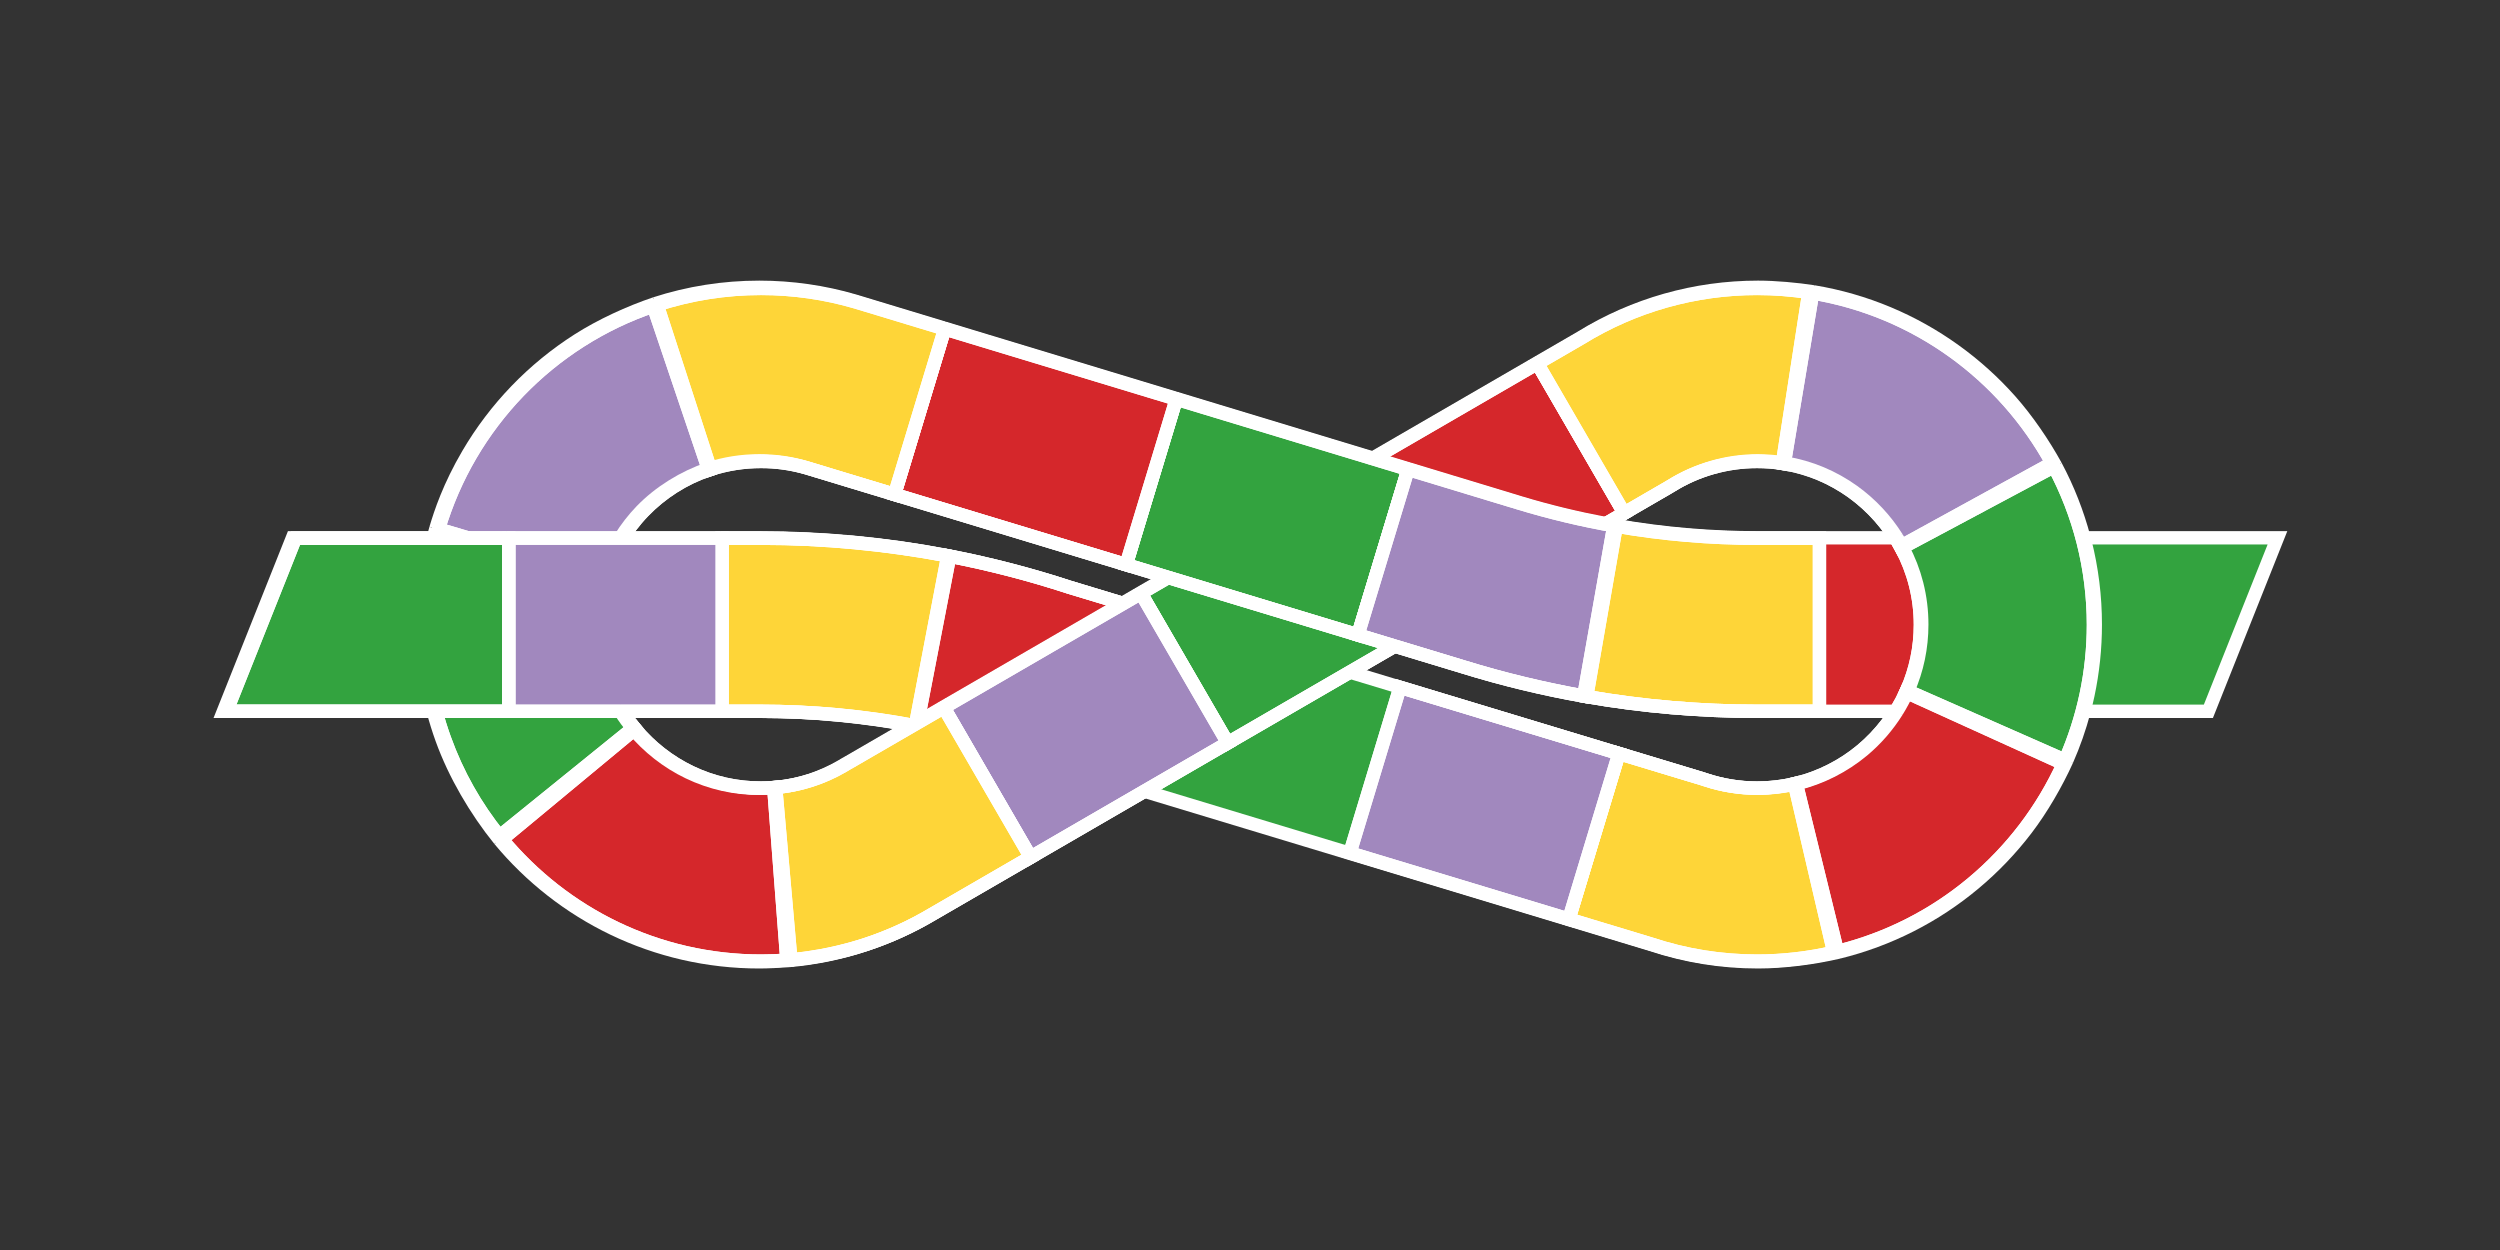 <?xml version="1.0" encoding="UTF-8" standalone="no"?>
<svg xmlns:inkscape="http://www.inkscape.org/namespaces/inkscape" xmlns:sodipodi="http://sodipodi.sourceforge.net/DTD/sodipodi-0.dtd" xmlns="http://www.w3.org/2000/svg" xmlns:svg="http://www.w3.org/2000/svg" width="280mm" height="140mm" viewBox="0 0 280 140" version="1.1" id="svg1">
  <rect x="0" y="0" width="280" height="140" fill="#333333" stroke="none"/>
  <defs id="defs1">
    <clipPath id="clipPath4564-0-8-4">
      <path id="path4566-9-3-5" d="M 0,477.514 H 898.548 V 0 H 0 Z"></path>
    </clipPath>
    <clipPath id="clipPath4564-0-8-4-5">
      <path id="path4566-9-3-5-6" d="M 0,477.514 H 898.548 V 0 H 0 Z"></path>
    </clipPath>
  </defs>
  <g id="layer1">
    <g id="g2" style="stroke:#ffffff" transform="matrix(0.496,0,0,-0.496,-7.356,224.825)">
      <g style="stroke:#ffffff" id="g4546-2-9-24" transform="translate(319.661,301.504)">
        <path d="M 0,0 11.303,-3.422 -0.014,-40.819 -50.058,-25.677" style="fill:#33a33f;fill-opacity:1;fill-rule:nonzero;stroke:#ffffff;stroke-width:0.86;stroke-linecap:butt;stroke-linejoin:miter;stroke-miterlimit:10;stroke-dasharray:none;stroke-opacity:1" id="path4548-6-5-1"></path>
      </g>
      <g style="stroke:#ffffff" id="g4550-0-8-65" transform="translate(513.014,292.663)">
        <path d="M 0,0 H -37.913 V 39.074 H 15.556 Z" style="fill:#33a33f;fill-opacity:1;fill-rule:nonzero;stroke:#ffffff" id="path4552-7-7-7"></path>
      </g>
      <g style="stroke:#ffffff" id="g4554-2-7-8" transform="translate(513.014,292.663)">
        <path d="M 0,0 H -37.913 V 39.074 H 15.556 Z" style="fill:none;stroke:#ffffff;stroke-width:0.86;stroke-linecap:butt;stroke-linejoin:miter;stroke-miterlimit:10;stroke-dasharray:none;stroke-opacity:1" id="path4556-1-1-59"></path>
      </g>
      <path d="m 475.101,292.663 h -49.427 v 39.074 h 49.427 z" style="fill:#d5272b;fill-opacity:1;fill-rule:nonzero;stroke:#ffffff;stroke-width:0.86;stroke-linecap:butt;stroke-linejoin:miter;stroke-miterlimit:10;stroke-dasharray:none;stroke-opacity:1" id="path4558-9-3-2"></path>
      <g style="stroke:#ffffff;stroke-width:3.017;stroke-dasharray:none" id="g4562-1-7-36-9" clip-path="url(#clipPath4564-0-8-4-5)">
        <g style="stroke:#ffffff;stroke-width:3.017;stroke-dasharray:none" id="g4568-6-0-4-1" transform="translate(221.513,289.385)">
          <path d="m 0,0 c -11.401,2.175 -23.121,3.278 -34.841,3.278 h -8.8 v 39.074 h 8.8 c 14.174,0 28.36,-1.337 42.168,-3.972 z" style="fill:#fed538;fill-opacity:1;fill-rule:nonzero;stroke:#ffffff;stroke-width:3.017;stroke-dasharray:none" id="path4570-7-5-7-2"></path>
        </g>
        <g style="stroke:#ffffff;stroke-width:3.017;stroke-dasharray:none" id="g4572-83-0-9-7" transform="translate(221.513,289.385)">
          <path d="m 0,0 c -11.401,2.175 -23.121,3.278 -34.841,3.278 h -8.8 v 39.074 h 8.8 c 14.174,0 28.36,-1.337 42.168,-3.972 z" style="fill:none;stroke:#ffffff;stroke-width:3.017;stroke-linecap:butt;stroke-linejoin:miter;stroke-miterlimit:10;stroke-dasharray:none;stroke-opacity:1" id="path4574-28-3-7-0"></path>
        </g>
        <g style="stroke:#ffffff;stroke-width:3.017;stroke-dasharray:none" id="g4576-3-9-2-9" transform="translate(269.603,275.827)">
          <path d="m 0,0 -24.415,7.39 c -0.227,0.066 -0.453,0.132 -0.68,0.21 l -0.08,0.023 c -0.03,0.013 -0.061,0.02 -0.061,0.02 -7.355,2.418 -14.911,4.382 -22.487,5.842 l 7.403,38.367 c 9.147,-1.769 18.265,-4.132 27.109,-7.03 l 24.528,-7.423 z" style="fill:#d5272b;fill-opacity:1;fill-rule:nonzero;stroke:#ffffff;stroke-width:3.017;stroke-dasharray:none" id="path4578-3-3-2-3"></path>
        </g>
        <g style="stroke:#ffffff;stroke-width:3.017;stroke-dasharray:none" id="g4580-1-7-1-6" transform="translate(269.603,275.827)">
          <path d="m 0,0 -24.415,7.39 c -0.227,0.066 -0.453,0.132 -0.68,0.21 l -0.08,0.023 c -0.03,0.013 -0.061,0.02 -0.061,0.02 -7.355,2.418 -14.911,4.382 -22.487,5.842 l 7.403,38.367 c 9.147,-1.769 18.265,-4.132 27.109,-7.03 l 24.528,-7.423 z" style="fill:none;stroke:#ffffff;stroke-width:3.017;stroke-linecap:butt;stroke-linejoin:miter;stroke-miterlimit:10;stroke-dasharray:none;stroke-opacity:1" id="path4582-6-2-63-0"></path>
        </g>
        <g style="stroke:#ffffff;stroke-width:3.017;stroke-dasharray:none" id="g4584-3-3-0-6" transform="translate(411.593,236.251)">
          <path d="m 0,0 c -8.168,0 -16.22,1.297 -23.917,3.848 l -18.597,5.629 11.316,37.396 18.88,-5.71 c 0.225,-0.074 0.454,-0.143 0.674,-0.22 3.735,-1.239 7.651,-1.87 11.644,-1.87 2.855,0 5.687,0.324 8.43,0.964 L 17.306,1.983 C 11.663,0.667 5.838,0 0,0" style="fill:#fed538;fill-opacity:1;fill-rule:nonzero;stroke:#ffffff;stroke-width:3.017;stroke-dasharray:none" id="path4586-3-9-2-2"></path>
        </g>
        <g style="stroke:#ffffff;stroke-width:3.017;stroke-dasharray:none" id="g4588-3-8-1-6" transform="translate(411.593,236.251)">
          <path d="m 0,0 c -8.168,0 -16.22,1.297 -23.917,3.848 l -18.597,5.629 11.316,37.396 18.88,-5.71 c 0.225,-0.074 0.454,-0.143 0.674,-0.22 3.735,-1.239 7.651,-1.87 11.644,-1.87 2.855,0 5.687,0.324 8.43,0.964 L 17.306,1.983 C 11.663,0.667 5.838,0 0,0 Z" style="fill:none;stroke:#ffffff;stroke-width:3.017;stroke-linecap:butt;stroke-linejoin:miter;stroke-miterlimit:10;stroke-dasharray:none;stroke-opacity:1" id="path4590-7-0-5-1"></path>
        </g>
        <g style="stroke:#ffffff;stroke-width:3.017;stroke-dasharray:none" id="g4592-4-8-6-8" transform="translate(429.738,238.438)">
          <path d="m 0,0 -9.31,37.947 c 5.382,1.32 10.492,3.912 14.78,7.489 4.255,3.554 7.711,8.087 9.99,13.108 L 51.035,42.388 C 48.678,37.197 45.723,32.255 42.256,27.715 38.814,23.205 34.866,19.08 30.514,15.448 26.136,11.787 21.348,8.626 16.273,6.046 11.104,3.415 5.628,1.38 0,0" style="fill:#d5272b;fill-opacity:1;fill-rule:nonzero;stroke:#ffffff;stroke-width:3.017;stroke-dasharray:none" id="path4594-8-8-50-7"></path>
        </g>
        <g style="stroke:#ffffff;stroke-width:3.017;stroke-dasharray:none" id="g4596-2-5-0-9" transform="translate(429.738,238.438)">
          <path d="m 0,0 -9.31,37.947 c 5.382,1.32 10.492,3.912 14.78,7.489 4.255,3.554 7.711,8.087 9.99,13.108 L 51.035,42.388 C 48.678,37.197 45.723,32.255 42.256,27.715 38.814,23.205 34.866,19.08 30.514,15.448 26.136,11.787 21.348,8.626 16.273,6.046 11.104,3.415 5.628,1.38 0,0 Z" style="fill:none;stroke:#ffffff;stroke-width:3.017;stroke-linecap:butt;stroke-linejoin:miter;stroke-miterlimit:10;stroke-dasharray:none;stroke-opacity:1" id="path4598-01-3-3-2"></path>
        </g>
        <g style="stroke:#ffffff;stroke-width:3.017;stroke-dasharray:none" id="g4600-8-3-4-0" transform="translate(369.079,245.727)">
          <path d="M 0,0 -49.432,14.958 -38.115,52.355 11.316,37.396 Z" style="fill:#a188be;fill-opacity:1;fill-rule:nonzero;stroke:#ffffff;stroke-width:3.017;stroke-dasharray:none" id="path4602-9-1-6-2"></path>
        </g>
        <g style="stroke:#ffffff;stroke-width:3.017;stroke-dasharray:none" id="g4604-2-7-6-3" transform="translate(369.079,245.727)">
          <path d="M 0,0 -49.432,14.958 -38.115,52.355 11.316,37.396 Z" style="fill:none;stroke:#ffffff;stroke-width:3.017;stroke-linecap:butt;stroke-linejoin:miter;stroke-miterlimit:10;stroke-dasharray:none;stroke-opacity:1" id="path4606-9-9-0-7"></path>
        </g>
        <g style="stroke:#ffffff;stroke-width:3.017;stroke-dasharray:none" id="g4608-7-0-2-5" transform="translate(272.461,319.307)">
          <path d="M 0,0 44.749,25.945 64.344,-7.859 19.596,-33.802 Z" style="fill:#33a33f;fill-opacity:1;fill-rule:nonzero;stroke:#ffffff;stroke-width:3.017;stroke-dasharray:none" id="path4610-6-0-5-9"></path>
        </g>
        <g style="stroke:#ffffff;stroke-width:3.017;stroke-dasharray:none" id="g4612-7-3-8-2" transform="translate(272.461,319.307)">
          <path d="M 0,0 44.749,25.945 64.344,-7.859 19.596,-33.802 Z" style="fill:none;stroke:#ffffff;stroke-width:3.017;stroke-linecap:butt;stroke-linejoin:miter;stroke-miterlimit:10;stroke-dasharray:none;stroke-opacity:1" id="path4614-6-7-9-2"></path>
        </g>
        <g style="stroke:#ffffff;stroke-width:3.017;stroke-dasharray:none" id="g4616-8-6-5-8" transform="translate(292.058,285.505)">
          <path d="m 0,0 -18.664,-10.824 -25.845,-14.985 -19.599,33.805 44.512,25.806 7.205,-12.428 z" style="fill:#a188be;fill-opacity:1;fill-rule:nonzero;stroke:#ffffff;stroke-width:3.017;stroke-dasharray:none" id="path4618-7-4-0-9"></path>
        </g>
        <g style="stroke:#ffffff;stroke-width:3.017;stroke-dasharray:none" id="g4620-2-9-6-7" transform="translate(292.058,285.505)">
          <path d="m 0,0 -18.664,-10.824 -25.845,-14.985 -19.599,33.805 44.512,25.806 7.205,-12.428 z" style="fill:none;stroke:#ffffff;stroke-width:3.017;stroke-linecap:butt;stroke-linejoin:miter;stroke-miterlimit:10;stroke-dasharray:none;stroke-opacity:1" id="path4622-6-9-08-3"></path>
        </g>
        <g style="stroke:#ffffff;stroke-width:3.017;stroke-dasharray:none" id="g4624-3-6-3-6" transform="translate(481.123,281.61)">
          <path d="m 0,0 -35.754,15.752 c 2.056,4.675 3.101,9.667 3.101,14.839 0,3.087 -0.377,6.149 -1.126,9.096 -0.723,2.855 -1.795,5.622 -3.185,8.23 l 34.47,18.4 C 0.384,60.928 2.602,55.191 4.1,49.277 5.64,43.199 6.42,36.909 6.42,30.591 6.42,25.259 5.864,19.929 4.762,14.748 3.685,9.693 2.087,4.73 0,0" style="fill:#33a33f;fill-opacity:1;fill-rule:nonzero;stroke:#ffffff;stroke-width:3.017;stroke-dasharray:none" id="path4626-7-0-7-1"></path>
        </g>
        <g style="stroke:#ffffff;stroke-width:3.017;stroke-dasharray:none" id="g4628-2-4-8-2" transform="translate(481.123,281.61)">
          <path d="m 0,0 -35.754,15.752 c 2.056,4.675 3.101,9.667 3.101,14.839 0,3.087 -0.377,6.149 -1.126,9.096 -0.723,2.855 -1.795,5.622 -3.185,8.23 l 34.47,18.4 C 0.384,60.928 2.602,55.191 4.1,49.277 5.64,43.199 6.42,36.909 6.42,30.591 6.42,25.259 5.864,19.929 4.762,14.748 3.685,9.693 2.087,4.73 0,0 Z" style="fill:none;stroke:#ffffff;stroke-width:3.017;stroke-linecap:butt;stroke-linejoin:miter;stroke-miterlimit:10;stroke-dasharray:none;stroke-opacity:1" id="path4630-2-8-2-9"></path>
        </g>
        <g style="stroke:#ffffff;stroke-width:3.017;stroke-dasharray:none" id="g4632-3-1-10-3" transform="translate(381.582,337.403)">
          <path d="M 0,0 -44.776,-25.955 -64.372,7.849 -19.599,33.805 Z" style="fill:#d5272b;fill-opacity:1;fill-rule:nonzero;stroke:#ffffff;stroke-width:3.017;stroke-dasharray:none" id="path4634-5-8-5-1"></path>
        </g>
        <g style="stroke:#ffffff;stroke-width:3.017;stroke-dasharray:none" id="g4636-9-6-85-9" transform="translate(381.582,337.403)">
          <path d="M 0,0 -44.776,-25.955 -64.372,7.849 -19.599,33.805 Z" style="fill:none;stroke:#ffffff;stroke-width:3.017;stroke-linecap:butt;stroke-linejoin:miter;stroke-miterlimit:10;stroke-dasharray:none;stroke-opacity:1" id="path4638-4-2-5-4"></path>
        </g>
        <g style="stroke:#ffffff;stroke-width:3.017;stroke-dasharray:none" id="g4640-7-9-0-7" transform="translate(361.983,371.207)">
          <path d="m 0,0 c 5.054,2.931 8.89,5.156 9.776,5.67 11.958,7.375 25.722,11.273 39.834,11.273 3.913,0 7.849,-0.303 11.689,-0.897 l -5.976,-38.614 c -1.872,0.291 -3.794,0.436 -5.713,0.436 -6.909,0 -13.638,-1.916 -19.457,-5.541 -0.169,-0.102 -0.343,-0.21 -0.517,-0.309 l -0.01,-0.008 -2.498,-1.447 -7.529,-4.368 z" style="fill:#fed538;fill-opacity:1;fill-rule:nonzero;stroke:#ffffff;stroke-width:3.017;stroke-dasharray:none" id="path4642-3-1-7-8"></path>
        </g>
        <g style="stroke:#ffffff;stroke-width:3.017;stroke-dasharray:none" id="g4644-3-4-3-4" transform="translate(361.983,371.207)">
          <path d="m 0,0 c 5.054,2.931 8.89,5.156 9.776,5.67 11.958,7.375 25.722,11.273 39.834,11.273 3.913,0 7.849,-0.303 11.689,-0.897 l -5.976,-38.614 c -1.872,0.291 -3.794,0.436 -5.713,0.436 -6.909,0 -13.638,-1.916 -19.457,-5.541 -0.169,-0.102 -0.343,-0.21 -0.517,-0.309 l -0.01,-0.008 -2.498,-1.447 -7.529,-4.368 z" style="fill:none;stroke:#ffffff;stroke-width:3.017;stroke-linecap:butt;stroke-linejoin:miter;stroke-miterlimit:10;stroke-dasharray:none;stroke-opacity:1" id="path4646-2-0-8-5"></path>
        </g>
        <g style="stroke:#ffffff;stroke-width:3.017;stroke-dasharray:none" id="g4648-7-3-2-0" transform="translate(443.959,329.894)">
          <path d="m 0,0 c -2.648,4.828 -6.417,9.076 -10.899,12.296 -2.253,1.618 -4.689,2.982 -7.235,4.05 -2.598,1.086 -5.325,1.874 -8.107,2.333 l 6.419,38.543 c 5.754,-0.956 11.403,-2.583 16.78,-4.838 5.261,-2.204 10.283,-5.012 14.925,-8.347 4.593,-3.297 8.829,-7.111 12.584,-11.346 3.771,-4.253 7.064,-8.93 9.789,-13.899 z" style="fill:#a188be;fill-opacity:1;fill-rule:nonzero;stroke:#ffffff;stroke-width:3.017;stroke-dasharray:none" id="path4650-3-5-3-3"></path>
        </g>
        <g style="stroke:#ffffff;stroke-width:3.017;stroke-dasharray:none" id="g4652-8-9-0-6" transform="translate(443.959,329.894)">
          <path d="m 0,0 c -2.648,4.828 -6.417,9.076 -10.899,12.296 -2.253,1.618 -4.689,2.982 -7.235,4.05 -2.598,1.086 -5.325,1.874 -8.107,2.333 l 6.419,38.543 c 5.754,-0.956 11.403,-2.583 16.78,-4.838 5.261,-2.204 10.283,-5.012 14.925,-8.347 4.593,-3.297 8.829,-7.111 12.584,-11.346 3.771,-4.253 7.064,-8.93 9.789,-13.899 z" style="fill:none;stroke:#ffffff;stroke-width:3.017;stroke-linecap:butt;stroke-linejoin:miter;stroke-miterlimit:10;stroke-dasharray:none;stroke-opacity:1" id="path4654-5-3-77-1"></path>
        </g>
        <g style="stroke:#ffffff;stroke-width:3.017;stroke-dasharray:none" id="g4656-0-0-7-0" transform="translate(193.417,236.548)">
          <path d="m 0,0 -3.436,38.919 c 5.443,0.481 10.578,2.121 15.272,4.868 0.028,0.022 0.054,0.034 0.084,0.051 l 0.664,0.401 c 0.273,0.163 0.547,0.316 0.823,0.462 L 34.532,56.952 54.131,23.148 31.958,10.296 C 27.308,7.536 22.36,5.278 17.243,3.574 11.671,1.721 5.868,0.517 0,0" style="fill:#fed538;fill-opacity:1;fill-rule:nonzero;stroke:#ffffff;stroke-width:3.017;stroke-dasharray:none" id="path4658-2-0-6-6"></path>
        </g>
        <g style="stroke:#ffffff;stroke-width:3.017;stroke-dasharray:none" id="g4660-0-3-9-3" transform="translate(193.417,236.548)">
          <path d="m 0,0 -3.436,38.919 c 5.443,0.481 10.578,2.121 15.272,4.868 0.028,0.022 0.054,0.034 0.084,0.051 l 0.664,0.401 c 0.273,0.163 0.547,0.316 0.823,0.462 L 34.532,56.952 54.131,23.148 31.958,10.296 C 27.308,7.536 22.36,5.278 17.243,3.574 11.671,1.721 5.868,0.517 0,0 Z" style="fill:none;stroke:#ffffff;stroke-width:3.017;stroke-linecap:butt;stroke-linejoin:miter;stroke-miterlimit:10;stroke-dasharray:none;stroke-opacity:1" id="path4662-4-0-1-2"></path>
        </g>
        <g style="stroke:#ffffff;stroke-width:3.017;stroke-dasharray:none" id="g4664-4-3-1-0" transform="translate(186.671,236.251)">
          <path d="m 0,0 c -5.758,0 -11.511,0.649 -17.089,1.934 -5.432,1.25 -10.74,3.11 -15.768,5.524 -4.933,2.372 -9.621,5.286 -13.939,8.667 -4.281,3.356 -8.216,7.179 -11.69,11.367 l 30.077,24.944 c 3.396,-4.093 7.705,-7.464 12.473,-9.755 4.982,-2.394 10.344,-3.608 15.936,-3.608 0.957,0 1.92,0.037 2.871,0.11 L 5.837,0.223 C 3.908,0.077 1.943,0 0,0" style="fill:#d5272b;fill-opacity:1;fill-rule:nonzero;stroke:#ffffff;stroke-width:3.017;stroke-dasharray:none" id="path4666-2-7-9-6"></path>
        </g>
        <g style="stroke:#ffffff;stroke-width:3.017;stroke-dasharray:none" id="g4668-4-8-0-1" transform="translate(186.671,236.251)">
          <path d="m 0,0 c -5.758,0 -11.511,0.649 -17.089,1.934 -5.432,1.25 -10.74,3.11 -15.768,5.524 -4.933,2.372 -9.621,5.286 -13.939,8.667 -4.281,3.356 -8.216,7.179 -11.69,11.367 l 30.077,24.944 c 3.396,-4.093 7.705,-7.464 12.473,-9.755 4.982,-2.394 10.344,-3.608 15.936,-3.608 0.957,0 1.92,0.037 2.871,0.11 L 5.837,0.223 C 3.908,0.077 1.943,0 0,0 Z" style="fill:none;stroke:#ffffff;stroke-width:3.017;stroke-linecap:butt;stroke-linejoin:miter;stroke-miterlimit:10;stroke-dasharray:none;stroke-opacity:1" id="path4670-01-6-8-5"></path>
        </g>
        <g style="stroke:#ffffff;stroke-width:3.017;stroke-dasharray:none" id="g4672-6-3-9-5" transform="translate(127.608,264.45)">
          <path d="m 0,0 c -5.352,6.612 -9.527,14.011 -12.4,21.987 -2.978,8.257 -4.488,16.927 -4.488,25.764 0,7.031 0.966,14.004 2.867,20.724 L 23.575,57.827 c -0.924,-3.255 -1.391,-6.642 -1.391,-10.076 0,-4.31 0.734,-8.517 2.175,-12.512 1.394,-3.861 3.414,-7.449 6.015,-10.661 z" style="fill:#33a33f;fill-opacity:1;fill-rule:nonzero;stroke:#ffffff;stroke-width:3.017;stroke-dasharray:none" id="path4674-0-8-88-4"></path>
        </g>
        <g style="stroke:#ffffff;stroke-width:3.017;stroke-dasharray:none" id="g4676-9-8-0-7" transform="translate(127.608,264.45)">
          <path d="m 0,0 c -5.352,6.612 -9.527,14.011 -12.4,21.987 -2.978,8.257 -4.488,16.927 -4.488,25.764 0,7.031 0.966,14.004 2.867,20.724 L 23.575,57.827 c -0.924,-3.255 -1.391,-6.642 -1.391,-10.076 0,-4.31 0.734,-8.517 2.175,-12.512 1.394,-3.861 3.414,-7.449 6.015,-10.661 z" style="fill:none;stroke:#ffffff;stroke-width:3.017;stroke-linecap:butt;stroke-linejoin:miter;stroke-miterlimit:10;stroke-dasharray:none;stroke-opacity:1" id="path4678-1-7-3-6"></path>
        </g>
        <g style="stroke:#ffffff;stroke-width:3.017;stroke-dasharray:none" id="g4680-7-0-7-5" transform="translate(321.447,309.89)">
          <path d="M 0,0 -52.344,15.869 -41.01,53.263 11.337,37.393 Z" style="fill:#33a33f;fill-opacity:1;fill-rule:nonzero;stroke:#ffffff;stroke-width:3.017;stroke-dasharray:none" id="path4682-3-0-0-6"></path>
        </g>
        <g style="stroke:#ffffff;stroke-width:3.017;stroke-dasharray:none" id="g4684-5-2-6-9" transform="translate(321.447,309.89)">
          <path d="M 0,0 -52.344,15.869 -41.01,53.263 11.337,37.393 Z" style="fill:none;stroke:#ffffff;stroke-width:3.017;stroke-linecap:butt;stroke-linejoin:miter;stroke-miterlimit:10;stroke-dasharray:none;stroke-opacity:1" id="path4686-69-9-9-3"></path>
        </g>
        <g style="stroke:#ffffff;stroke-width:3.017;stroke-dasharray:none" id="g4688-5-9-2-7" transform="translate(151.306,322.704)">
          <path d="m 0,0 -37.466,11.096 c 1.734,5.849 4.181,11.492 7.273,16.766 3.037,5.183 6.697,10.01 10.876,14.346 4.172,4.328 8.857,8.156 13.922,11.383 5.138,3.275 10.663,5.922 16.428,7.867 L 23.545,24.441 C 18.002,22.566 12.907,19.333 8.811,15.085 4.708,10.831 1.665,5.614 0,0" style="fill:#a188be;fill-opacity:1;fill-rule:nonzero;stroke:#ffffff;stroke-width:3.017;stroke-dasharray:none" id="path4690-2-6-1-4"></path>
        </g>
        <g style="stroke:#ffffff;stroke-width:3.017;stroke-dasharray:none" id="g4692-10-7-7-5" transform="translate(151.306,322.704)">
          <path d="m 0,0 -37.466,11.096 c 1.734,5.849 4.181,11.492 7.273,16.766 3.037,5.183 6.697,10.01 10.876,14.346 4.172,4.328 8.857,8.156 13.922,11.383 5.138,3.275 10.663,5.922 16.428,7.867 L 23.545,24.441 C 18.002,22.566 12.907,19.333 8.811,15.085 4.708,10.831 1.665,5.614 0,0 Z" style="fill:none;stroke:#ffffff;stroke-width:3.017;stroke-linecap:butt;stroke-linejoin:miter;stroke-miterlimit:10;stroke-dasharray:none;stroke-opacity:1" id="path4694-0-2-7-2"></path>
        </g>
        <g style="stroke:#ffffff;stroke-width:3.017;stroke-dasharray:none" id="g4696-9-4-9-5" transform="translate(269.103,325.759)">
          <path d="m 0,0 -52.291,15.853 11.333,37.391 52.292,-15.85 z" style="fill:#d5272b;fill-opacity:1;fill-rule:nonzero;stroke:#ffffff;stroke-width:3.017;stroke-dasharray:none" id="path4698-0-5-7-4"></path>
        </g>
        <g style="stroke:#ffffff;stroke-width:3.017;stroke-dasharray:none" id="g4700-7-5-6-7" transform="translate(269.103,325.759)">
          <path d="m 0,0 -52.291,15.853 11.333,37.391 52.292,-15.85 z" style="fill:none;stroke:#ffffff;stroke-width:3.017;stroke-linecap:butt;stroke-linejoin:miter;stroke-miterlimit:10;stroke-dasharray:none;stroke-opacity:1" id="path4702-0-8-2-4"></path>
        </g>
        <g style="stroke:#ffffff;stroke-width:3.017;stroke-dasharray:none" id="g4704-0-8-7-4" transform="translate(216.812,341.612)">
          <path d="m 0,0 -19.788,5.998 c -3.34,0.973 -6.822,1.466 -10.353,1.466 -3.904,0 -7.739,-0.603 -11.4,-1.789 l -12.065,37.166 c 7.562,2.454 15.46,3.698 23.465,3.698 7.289,0 14.502,-1.035 21.445,-3.074 0.052,-0.017 0.106,-0.031 0.159,-0.048 l 19.87,-6.025 z" style="fill:#fed538;fill-opacity:1;fill-rule:nonzero;stroke:#ffffff;stroke-width:3.017;stroke-dasharray:none" id="path4706-13-8-1-3"></path>
        </g>
        <g style="stroke:#ffffff;stroke-width:3.017;stroke-dasharray:none" id="g4708-4-6-5-0" transform="translate(216.812,341.612)">
          <path d="m 0,0 -19.788,5.998 c -3.34,0.973 -6.822,1.466 -10.353,1.466 -3.904,0 -7.739,-0.603 -11.4,-1.789 l -12.065,37.166 c 7.562,2.454 15.46,3.698 23.465,3.698 7.289,0 14.502,-1.035 21.445,-3.074 0.052,-0.017 0.106,-0.031 0.159,-0.048 l 19.87,-6.025 z" style="fill:none;stroke:#ffffff;stroke-width:3.017;stroke-linecap:butt;stroke-linejoin:miter;stroke-miterlimit:10;stroke-dasharray:none;stroke-opacity:1" id="path4710-6-1-8-7"></path>
        </g>
        <g style="stroke:#ffffff;stroke-width:3.017;stroke-dasharray:none" id="g4712-9-8-8-8" transform="translate(372.446,296.082)">
          <path d="m 0,0 c -9.158,1.62 -18.297,3.833 -27.17,6.585 l -23.829,7.223 11.338,37.392 23.345,-7.079 c 0.105,-0.027 0.204,-0.057 0.307,-0.086 l 1.124,-0.348 c 0.123,-0.033 0.244,-0.073 0.366,-0.113 6.974,-2.113 14.139,-3.828 21.315,-5.095 z" style="fill:#a188be;fill-opacity:1;fill-rule:nonzero;stroke:#ffffff;stroke-width:3.017;stroke-dasharray:none" id="path4714-5-3-4-6"></path>
        </g>
        <g style="stroke:#ffffff;stroke-width:3.017;stroke-dasharray:none" id="g4716-3-2-5-8" transform="translate(372.446,296.082)">
          <path d="m 0,0 c -9.158,1.62 -18.297,3.833 -27.17,6.585 l -23.829,7.223 11.338,37.392 23.345,-7.079 c 0.105,-0.027 0.204,-0.057 0.307,-0.086 l 1.124,-0.348 c 0.123,-0.033 0.244,-0.073 0.366,-0.113 6.974,-2.113 14.139,-3.828 21.315,-5.095 z" style="fill:none;stroke:#ffffff;stroke-width:3.017;stroke-linecap:butt;stroke-linejoin:miter;stroke-miterlimit:10;stroke-dasharray:none;stroke-opacity:1" id="path4718-5-5-6-8"></path>
        </g>
        <g style="stroke:#ffffff;stroke-width:3.017;stroke-dasharray:none" id="g4720-6-6-5-4" transform="translate(425.674,292.663)">
          <path d="m 0,0 h -14.082 c -12.912,0 -25.862,1.11 -38.486,3.304 l 6.682,38.497 c 10.425,-1.81 21.124,-2.727 31.804,-2.727 H 0 Z" style="fill:#fed538;fill-opacity:1;fill-rule:nonzero;stroke:#ffffff;stroke-width:3.017;stroke-dasharray:none" id="path4722-6-2-6-3"></path>
        </g>
        <g style="stroke:#ffffff;stroke-width:3.017;stroke-dasharray:none" id="g4724-7-0-8-1" transform="translate(425.674,292.663)">
          <path d="m 0,0 h -14.082 c -12.912,0 -25.862,1.11 -38.486,3.304 l 6.682,38.497 c 10.425,-1.81 21.124,-2.727 31.804,-2.727 H 0 Z" style="fill:none;stroke:#ffffff;stroke-width:3.017;stroke-linecap:butt;stroke-linejoin:miter;stroke-miterlimit:10;stroke-dasharray:none;stroke-opacity:1" id="path4726-0-4-4-4"></path>
        </g>
        <path d="m 177.872,292.663 h -48.167 v 39.074 h 48.167 z" style="fill:#a188be;fill-opacity:1;fill-rule:nonzero;stroke:#ffffff;stroke-width:3.017;stroke-linecap:butt;stroke-linejoin:miter;stroke-miterlimit:10;stroke-dasharray:none;stroke-opacity:1" id="path4728-52-5-8-9"></path>
        <g style="stroke:#ffffff;stroke-width:3.017;stroke-dasharray:none" id="g4730-3-8-83-2" transform="translate(129.705,292.663)">
          <path d="m 0,0 h -63.712 l 15.557,39.074 H 0 Z" style="fill:#33a33f;fill-opacity:1;fill-rule:nonzero;stroke:#ffffff;stroke-width:3.017;stroke-dasharray:none" id="path4732-72-6-87-0"></path>
        </g>
        <g style="stroke:#ffffff;stroke-width:3.017;stroke-dasharray:none" id="g4734-9-8-5-6" transform="translate(129.705,292.663)">
          <path d="m 0,0 h -63.712 l 15.557,39.074 H 0 Z" style="fill:none;stroke:#ffffff;stroke-width:3.017;stroke-linecap:butt;stroke-linejoin:miter;stroke-miterlimit:10;stroke-dasharray:none;stroke-opacity:1" id="path4736-8-1-2-8"></path>
        </g>
        <g style="stroke:#ffffff;stroke-width:3.017;stroke-dasharray:none" id="g4738-5-4-4-9" transform="translate(330.959,298.089)">
          <path d="M 0,0 -11.335,3.431" style="fill:none;stroke:#ffffff;stroke-width:3.017;stroke-linecap:butt;stroke-linejoin:miter;stroke-miterlimit:4;stroke-dasharray:none;stroke-opacity:1" id="path4740-9-4-5-2"></path>
        </g>
        <g style="stroke:#ffffff;stroke-width:3.017;stroke-dasharray:none" id="g4742-46-2-05-6" transform="translate(319.61,260.593)">
          <path d="M 0,0 -46.377,14.032" style="fill:none;stroke:#ffffff;stroke-width:3.017;stroke-linecap:butt;stroke-linejoin:miter;stroke-miterlimit:4;stroke-dasharray:none;stroke-opacity:1" id="path4744-11-1-7-6"></path>
        </g>
        <g style="stroke:#ffffff;stroke-width:3.017;stroke-dasharray:none" id="g4746-1-3-32-4" transform="translate(485.408,292.658)">
          <path d="M 0,0 H 28.091 L 43.688,39.179 H -0.007" style="fill:none;stroke:#ffffff;stroke-width:3.017;stroke-linecap:butt;stroke-linejoin:miter;stroke-miterlimit:4;stroke-dasharray:none;stroke-opacity:1" id="path4748-6-6-72-9"></path>
        </g>
        <g style="stroke:#ffffff;stroke-width:3.017;stroke-dasharray:none" id="g4750-9-6-1-5" transform="translate(220.706,289.46)">
          <path d="m 0,0 c -11.272,2.117 -22.85,3.197 -34.43,3.197 h -8.823" style="fill:none;stroke:#ffffff;stroke-width:3.017;stroke-linecap:butt;stroke-linejoin:miter;stroke-miterlimit:4;stroke-dasharray:none;stroke-opacity:1" id="path4752-6-8-3-0"></path>
        </g>
        <g style="stroke:#ffffff;stroke-width:3.017;stroke-dasharray:none" id="g4754-7-8-4-4" transform="translate(177.453,331.836)">
          <path d="m 0,0 h 8.823 c 14.214,0 28.436,-1.341 42.282,-3.983 l 0.444,-0.086 c 9.171,-1.773 18.316,-4.143 27.182,-7.049 l 12.113,-3.665" style="fill:none;stroke:#ffffff;stroke-width:3.017;stroke-linecap:butt;stroke-linejoin:miter;stroke-miterlimit:4;stroke-dasharray:none;stroke-opacity:1" id="path4756-9-4-94-8"></path>
        </g>
        <g style="stroke:#ffffff;stroke-width:3.017;stroke-dasharray:none" id="g4758-0-8-1-7" transform="translate(420.664,276.333)">
          <path d="m 0,0 c -2.749,-0.642 -6,-1.063 -8.86,-1.063 -4.003,0 -7.931,0.632 -11.677,1.875 -0.22,0.078 -0.449,0.149 -0.675,0.222 l -18.931,5.725" style="fill:none;stroke:#ffffff;stroke-width:3.017;stroke-linecap:butt;stroke-linejoin:miter;stroke-miterlimit:4;stroke-dasharray:none;stroke-opacity:1" id="path4760-3-2-9-1"></path>
        </g>
        <g style="stroke:#ffffff;stroke-width:3.017;stroke-dasharray:none" id="g4762-1-1-5-7" transform="translate(369.175,245.594)">
          <path d="m 0,0 18.649,-5.643 c 7.717,-2.559 15.788,-3.859 23.98,-3.859 5.853,0 12.538,0.873 18.194,2.193" style="fill:none;stroke:#ffffff;stroke-width:3.017;stroke-linecap:butt;stroke-linejoin:miter;stroke-miterlimit:4;stroke-dasharray:none;stroke-opacity:1" id="path4764-6-4-7-2"></path>
        </g>
        <g style="stroke:#ffffff;stroke-width:3.017;stroke-dasharray:none" id="g4766-1-1-4-7" transform="translate(443.153,292.658)">
          <path d="M 0,0 C 0.875,1.393 1.84,3.219 2.517,4.711" style="fill:none;stroke:#ffffff;stroke-width:3.017;stroke-linecap:butt;stroke-linejoin:miter;stroke-miterlimit:4;stroke-dasharray:none;stroke-opacity:1" id="path4768-7-7-1-2"></path>
        </g>
        <g style="stroke:#ffffff;stroke-width:3.017;stroke-dasharray:none" id="g4770-5-3-2-2" transform="translate(429.998,238.285)">
          <path d="m 0,0 c 5.645,1.384 11.134,3.424 16.317,6.061 5.089,2.587 9.888,5.758 14.281,9.429 4.361,3.641 8.321,7.777 11.772,12.299 3.476,4.553 6.791,10.294 9.154,15.499" style="fill:none;stroke:#ffffff;stroke-width:3.017;stroke-linecap:butt;stroke-linejoin:miter;stroke-miterlimit:4;stroke-dasharray:none;stroke-opacity:1" id="path4772-7-8-21-6"></path>
        </g>
        <g style="stroke:#ffffff;stroke-width:3.017;stroke-dasharray:none" id="g4774-1-5-6-1" transform="translate(443.153,292.658)">
          <path d="m 0,0 c -2.076,-3.308 -4.669,-6.307 -7.67,-8.814 -4.301,-3.587 -9.422,-6.186 -14.819,-7.51" style="fill:none;stroke:#ffffff;stroke-width:3.017;stroke-linecap:butt;stroke-linejoin:miter;stroke-miterlimit:4;stroke-dasharray:none;stroke-opacity:1" id="path4776-1-0-2-0"></path>
        </g>
        <g style="stroke:#ffffff;stroke-width:3.017;stroke-dasharray:none" id="g4778-3-7-0-6" transform="translate(380.521,283.092)">
          <path d="M 0,0 -49.562,14.997" style="fill:none;stroke:#ffffff;stroke-width:3.017;stroke-linecap:butt;stroke-linejoin:miter;stroke-miterlimit:4;stroke-dasharray:none;stroke-opacity:1" id="path4780-7-5-2-1"></path>
        </g>
        <g style="stroke:#ffffff;stroke-width:3.017;stroke-dasharray:none" id="g4782-6-4-2-5" transform="translate(319.61,260.593)">
          <path d="M 0,0 49.565,-14.999" style="fill:none;stroke:#ffffff;stroke-width:3.017;stroke-linecap:butt;stroke-linejoin:miter;stroke-miterlimit:4;stroke-dasharray:none;stroke-opacity:1" id="path4784-8-9-9-9"></path>
        </g>
        <g style="stroke:#ffffff;stroke-width:3.017;stroke-dasharray:none" id="g4786-4-9-7-4" transform="translate(272.296,319.372)">
          <path d="M 0,0 6.17,3.577" style="fill:none;stroke:#ffffff;stroke-width:3.017;stroke-linecap:butt;stroke-linejoin:miter;stroke-miterlimit:4;stroke-dasharray:none;stroke-opacity:1" id="path4788-2-1-4-9"></path>
        </g>
        <g style="stroke:#ffffff;stroke-width:3.017;stroke-dasharray:none" id="g4790-9-3-3-0" transform="translate(291.946,285.478)">
          <path d="M 0,0 37.813,21.922" style="fill:none;stroke:#ffffff;stroke-width:3.017;stroke-linecap:butt;stroke-linejoin:miter;stroke-miterlimit:4;stroke-dasharray:none;stroke-opacity:1" id="path4792-91-6-5-9"></path>
        </g>
        <g style="stroke:#ffffff;stroke-width:3.017;stroke-dasharray:none" id="g4794-5-2-6-1" transform="translate(268.297,317.053)">
          <path d="M 0,0 4,2.319" style="fill:none;stroke:#ffffff;stroke-width:3.017;stroke-linecap:butt;stroke-linejoin:miter;stroke-miterlimit:4;stroke-dasharray:none;stroke-opacity:1" id="path4796-4-9-1-7"></path>
        </g>
        <g style="stroke:#ffffff;stroke-width:3.017;stroke-dasharray:none" id="g4798-94-0-4-7" transform="translate(247.317,259.6)">
          <path d="M 0,0 25.915,15.025" style="fill:none;stroke:#ffffff;stroke-width:3.017;stroke-linecap:butt;stroke-linejoin:miter;stroke-miterlimit:4;stroke-dasharray:none;stroke-opacity:1" id="path4800-6-4-0-1"></path>
        </g>
        <g style="stroke:#ffffff;stroke-width:3.017;stroke-dasharray:none" id="g4802-6-3-3-1" transform="translate(268.297,317.053)">
          <path d="M 0,0 -40.632,-23.557" style="fill:none;stroke:#ffffff;stroke-width:3.017;stroke-linecap:butt;stroke-linejoin:miter;stroke-miterlimit:4;stroke-dasharray:none;stroke-opacity:1" id="path4804-2-6-1-5"></path>
        </g>
        <g style="stroke:#ffffff;stroke-width:3.017;stroke-dasharray:none" id="g4941-6-1-2-9" transform="translate(273.232,274.625)">
          <path d="M 0,0 V 0 L 18.713,10.853" style="fill:none;stroke:#ffffff;stroke-width:3.017;stroke-linecap:butt;stroke-linejoin:miter;stroke-miterlimit:4;stroke-dasharray:none;stroke-opacity:1" id="path4808-71-5-77-7"></path>
        </g>
        <g style="stroke:#ffffff;stroke-width:3.017;stroke-dasharray:none" id="g4810-2-1-9-7" transform="translate(444.457,329.62)">
          <path d="m 0,0 c 1.394,-2.615 2.47,-5.39 3.195,-8.251 0.749,-2.957 1.126,-6.027 1.126,-9.122 0,-5.187 -1.046,-10.191 -3.108,-14.878" style="fill:none;stroke:#ffffff;stroke-width:3.017;stroke-linecap:butt;stroke-linejoin:miter;stroke-miterlimit:4;stroke-dasharray:none;stroke-opacity:1" id="path4812-1-5-8-6"></path>
        </g>
        <g style="stroke:#ffffff;stroke-width:3.017;stroke-dasharray:none" id="g4814-5-5-1-7" transform="translate(479.019,348.069)">
          <path d="M 0,0 C 2.749,-5.144 4.887,-10.604 6.381,-16.232" style="fill:none;stroke:#ffffff;stroke-width:3.017;stroke-linecap:butt;stroke-linejoin:miter;stroke-miterlimit:4;stroke-dasharray:none;stroke-opacity:1" id="path4816-3-8-07-3"></path>
        </g>
        <g style="stroke:#ffffff;stroke-width:3.017;stroke-dasharray:none" id="g4818-9-0-6-6" transform="translate(485.408,292.658)">
          <path d="M 0,0 C 0.327,1.228 0.624,2.463 0.887,3.705 1.991,8.9 2.551,14.243 2.551,19.59 c 0,6.335 -0.784,12.64 -2.327,18.736 -0.073,0.285 -0.156,0.568 -0.231,0.853" style="fill:none;stroke:#ffffff;stroke-width:3.017;stroke-linecap:butt;stroke-linejoin:miter;stroke-miterlimit:4;stroke-dasharray:none;stroke-opacity:1" id="path4820-6-8-0-5"></path>
        </g>
        <g style="stroke:#ffffff;stroke-width:3.017;stroke-dasharray:none" id="g4822-8-9-1-6" transform="translate(481.522,281.574)">
          <path d="M 0,0 C 1.581,3.583 2.877,7.297 3.886,11.084" style="fill:none;stroke:#ffffff;stroke-width:3.017;stroke-linecap:butt;stroke-linejoin:miter;stroke-miterlimit:4;stroke-dasharray:none;stroke-opacity:1" id="path4824-3-7-0-3"></path>
        </g>
        <g style="stroke:#ffffff;stroke-width:3.017;stroke-dasharray:none" id="g4826-7-3-2-9" transform="translate(381.713,337.516)">
          <path d="M 0,0 -4.277,-2.479" style="fill:none;stroke:#ffffff;stroke-width:3.017;stroke-linecap:butt;stroke-linejoin:miter;stroke-miterlimit:4;stroke-dasharray:none;stroke-opacity:1" id="path4828-3-4-51-4"></path>
        </g>
        <g style="stroke:#ffffff;stroke-width:3.017;stroke-dasharray:none" id="g4830-6-0-9-8" transform="translate(324.835,349.832)">
          <path d="M 0,0 37.224,21.58" style="fill:none;stroke:#ffffff;stroke-width:3.017;stroke-linecap:butt;stroke-linejoin:miter;stroke-miterlimit:4;stroke-dasharray:none;stroke-opacity:1" id="path4832-6-6-71-1"></path>
        </g>
        <g style="stroke:#ffffff;stroke-width:3.017;stroke-dasharray:none" id="g4834-8-3-3-2" transform="translate(424.38,387.365)">
          <path d="m 0,0 c -3.85,0.595 -8.652,1.036 -12.576,1.036 -14.151,0 -27.952,-3.909 -39.943,-11.304 -0.888,-0.515 -4.734,-2.745 -9.802,-5.684" style="fill:none;stroke:#ffffff;stroke-width:3.017;stroke-linecap:butt;stroke-linejoin:miter;stroke-miterlimit:4;stroke-dasharray:none;stroke-opacity:1" id="path4836-5-8-1-9"></path>
        </g>
        <g style="stroke:#ffffff;stroke-width:3.017;stroke-dasharray:none" id="g4838-73-9-2-3" transform="translate(381.713,337.516)">
          <path d="m 0,0 7.547,4.379 2.505,1.452 0.01,0.007 c 0.175,0.1 0.349,0.207 0.519,0.311 5.836,3.634 12.581,5.556 19.51,5.556 1.923,0 4.266,-0.213 6.142,-0.504" style="fill:none;stroke:#ffffff;stroke-width:3.017;stroke-linecap:butt;stroke-linejoin:miter;stroke-miterlimit:4;stroke-dasharray:none;stroke-opacity:1" id="path4840-0-4-0-9"></path>
        </g>
        <g style="stroke:#ffffff;stroke-width:3.017;stroke-dasharray:none" id="g4842-48-8-6-0" transform="translate(444.457,329.62)">
          <path d="M 0,0 C -0.344,0.625 -0.906,1.61 -1.288,2.216" style="fill:none;stroke:#ffffff;stroke-width:3.017;stroke-linecap:butt;stroke-linejoin:miter;stroke-miterlimit:4;stroke-dasharray:none;stroke-opacity:1" id="path4844-21-9-8-8"></path>
        </g>
        <g style="stroke:#ffffff;stroke-width:3.017;stroke-dasharray:none" id="g4846-3-8-7-8" transform="translate(417.946,348.717)">
          <path d="m 0,0 c 2.789,-0.461 5.523,-1.251 8.128,-2.34 2.553,-1.071 4.994,-2.438 7.255,-4.059 3.912,-2.812 7.281,-6.405 9.84,-10.482" style="fill:none;stroke:#ffffff;stroke-width:3.017;stroke-linecap:butt;stroke-linejoin:miter;stroke-miterlimit:4;stroke-dasharray:none;stroke-opacity:1" id="path4848-2-7-4-5"></path>
        </g>
        <g style="stroke:#ffffff;stroke-width:3.017;stroke-dasharray:none" id="g4850-7-8-9-0" transform="translate(479.019,348.069)">
          <path d="m 0,0 c -2.731,4.981 -6.448,10.435 -10.23,14.698 -3.764,4.246 -8.01,8.07 -12.618,11.377 -4.654,3.343 -9.689,6.16 -14.965,8.37 -5.39,2.26 -11.055,3.892 -16.826,4.851" style="fill:none;stroke:#ffffff;stroke-width:3.017;stroke-linecap:butt;stroke-linejoin:miter;stroke-miterlimit:4;stroke-dasharray:none;stroke-opacity:1" id="path4852-0-2-2-9"></path>
        </g>
        <g style="stroke:#ffffff;stroke-width:3.017;stroke-dasharray:none" id="g4854-5-4-4-6" transform="translate(193.041,236.39)">
          <path d="m 0,0 c 5.884,0.518 11.701,1.726 17.288,3.584 5.132,1.709 10.094,3.972 14.755,6.74 l 22.234,12.887" style="fill:none;stroke:#ffffff;stroke-width:3.017;stroke-linecap:butt;stroke-linejoin:miter;stroke-miterlimit:4;stroke-dasharray:none;stroke-opacity:1" id="path4856-6-0-45-3"></path>
        </g>
        <g style="stroke:#ffffff;stroke-width:3.017;stroke-dasharray:none" id="g4858-2-1-9-8" transform="translate(220.706,289.46)">
          <path d="m 0,0 -14.223,-8.248 c -0.276,-0.147 -0.55,-0.301 -0.825,-0.464 l -0.665,-0.402 c -0.03,-0.018 -0.057,-0.03 -0.084,-0.05 -4.707,-2.754 -9.856,-4.401 -15.312,-4.882" style="fill:none;stroke:#ffffff;stroke-width:3.017;stroke-linecap:butt;stroke-linejoin:miter;stroke-miterlimit:4;stroke-dasharray:none;stroke-opacity:1" id="path4860-5-6-1-5"></path>
        </g>
        <g style="stroke:#ffffff;stroke-width:3.017;stroke-dasharray:none" id="g4862-5-9-28-6" transform="translate(221.725,290.051)">
          <path d="M 0,0 5.94,3.445" style="fill:none;stroke:#ffffff;stroke-width:3.017;stroke-linecap:butt;stroke-linejoin:miter;stroke-miterlimit:4;stroke-dasharray:none;stroke-opacity:1" id="path4864-7-5-9-1"></path>
        </g>
        <g style="stroke:#ffffff;stroke-width:3.017;stroke-dasharray:none" id="g4866-4-0-60-1" transform="translate(220.706,289.46)">
          <path d="M 0,0 0.588,0.342" style="fill:none;stroke:#ffffff;stroke-width:3.017;stroke-linecap:butt;stroke-linejoin:miter;stroke-miterlimit:4;stroke-dasharray:none;stroke-opacity:1" id="path4868-0-5-6-5"></path>
        </g>
        <g style="stroke:#ffffff;stroke-width:3.017;stroke-dasharray:none" id="g4870-1-6-4-9" transform="translate(221.725,290.051)">
          <path d="M 0,0 -0.432,-0.249" style="fill:none;stroke:#ffffff;stroke-width:3.017;stroke-linecap:butt;stroke-linejoin:miter;stroke-miterlimit:4;stroke-dasharray:none;stroke-opacity:1" id="path4872-2-9-0-8"></path>
        </g>
        <g style="stroke:#ffffff;stroke-width:3.017;stroke-dasharray:none" id="g4874-6-0-9-4" transform="translate(127.632,263.659)">
          <path d="m 0,0 c 3.484,-4.199 7.43,-8.034 11.723,-11.398 4.329,-3.391 9.03,-6.312 13.975,-8.69 5.042,-2.421 10.364,-4.286 15.81,-5.54 5.595,-1.287 11.362,-1.94 17.136,-1.94 1.949,0 4.829,0.153 6.765,0.298" style="fill:none;stroke:#ffffff;stroke-width:3.017;stroke-linecap:butt;stroke-linejoin:miter;stroke-miterlimit:4;stroke-dasharray:none;stroke-opacity:1" id="path4876-0-8-4-8"></path>
        </g>
        <g style="stroke:#ffffff;stroke-width:3.017;stroke-dasharray:none" id="g4878-9-0-5-1" transform="translate(189.596,275.414)">
          <path d="m 0,0 c -0.953,-0.074 -2.361,-0.144 -3.32,-0.144 -5.607,0 -10.984,1.217 -15.979,3.618 -4.782,2.297 -9.103,5.678 -12.507,9.781" style="fill:none;stroke:#ffffff;stroke-width:3.017;stroke-linecap:butt;stroke-linejoin:miter;stroke-miterlimit:4;stroke-dasharray:none;stroke-opacity:1" id="path4880-8-6-4-0"></path>
        </g>
        <g style="stroke:#ffffff;stroke-width:3.017;stroke-dasharray:none" id="g4882-3-6-6-3" transform="translate(112.68,331.836)">
          <path d="M 0,0 C 0.105,0.396 0.457,1.674 0.569,2.069" style="fill:none;stroke:#ffffff;stroke-width:3.017;stroke-linecap:butt;stroke-linejoin:miter;stroke-miterlimit:4;stroke-dasharray:none;stroke-opacity:1" id="path4884-2-2-6-0"></path>
        </g>
        <g style="stroke:#ffffff;stroke-width:3.017;stroke-dasharray:none" id="g4886-1-1-3-4" transform="translate(127.632,263.659)">
          <path d="m 0,0 c -5.366,6.631 -10.131,14.758 -13.013,22.755 -0.741,2.057 -1.391,4.14 -1.95,6.243" style="fill:none;stroke:#ffffff;stroke-width:3.017;stroke-linecap:butt;stroke-linejoin:miter;stroke-miterlimit:4;stroke-dasharray:none;stroke-opacity:1" id="path4888-9-4-9-4"></path>
        </g>
        <g style="stroke:#ffffff;stroke-width:3.017;stroke-dasharray:none" id="g4890-3-5-95-4" transform="translate(154.908,292.658)">
          <path d="M 0,0 C 0.791,-1.261 1.937,-2.822 2.882,-3.988" style="fill:none;stroke:#ffffff;stroke-width:3.017;stroke-linecap:butt;stroke-linejoin:miter;stroke-miterlimit:4;stroke-dasharray:none;stroke-opacity:1" id="path4892-9-2-21-4"></path>
        </g>
        <g style="stroke:#ffffff;stroke-width:3.017;stroke-dasharray:none" id="g4894-2-0-3-7" transform="translate(278.467,322.95)">
          <path d="M 0,0 42.947,-13.02" style="fill:none;stroke:#ffffff;stroke-width:3.017;stroke-linecap:butt;stroke-linejoin:miter;stroke-miterlimit:4;stroke-dasharray:none;stroke-opacity:1" id="path4896-2-0-0-6"></path>
        </g>
        <g style="stroke:#ffffff;stroke-width:3.017;stroke-dasharray:none" id="g4898-6-6-9-3" transform="translate(324.835,349.832)">
          <path d="M 0,0 -44.542,13.502" style="fill:none;stroke:#ffffff;stroke-width:3.017;stroke-linecap:butt;stroke-linejoin:miter;stroke-miterlimit:4;stroke-dasharray:none;stroke-opacity:1" id="path4900-6-7-9-1"></path>
        </g>
        <g style="stroke:#ffffff;stroke-width:3.017;stroke-dasharray:none" id="g4902-6-2-1-7" transform="translate(268.93,325.841)">
          <path d="M 0,0 9.537,-2.892" style="fill:none;stroke:#ffffff;stroke-width:3.017;stroke-linecap:butt;stroke-linejoin:miter;stroke-miterlimit:4;stroke-dasharray:none;stroke-opacity:1" id="path4904-1-5-3-5"></path>
        </g>
        <g style="stroke:#ffffff;stroke-width:3.017;stroke-dasharray:none" id="g4906-6-4-4-9" transform="translate(324.835,349.832)">
          <path d="M 0,0 7.948,-2.41" style="fill:none;stroke:#ffffff;stroke-width:3.017;stroke-linecap:butt;stroke-linejoin:miter;stroke-miterlimit:4;stroke-dasharray:none;stroke-opacity:1" id="path4908-99-6-58-6"></path>
        </g>
        <g style="stroke:#ffffff;stroke-width:3.017;stroke-dasharray:none" id="g4910-3-7-5-2" transform="translate(162.748,384.693)">
          <path d="m 0,0 c -5.78,-1.951 -12.189,-4.895 -17.342,-8.179 -5.079,-3.237 -9.776,-7.073 -13.959,-11.414 -4.19,-4.347 -7.861,-9.187 -10.906,-14.384 -4.263,-7.273 -6.216,-13.18 -7.293,-16.811" style="fill:none;stroke:#ffffff;stroke-width:3.017;stroke-linecap:butt;stroke-linejoin:miter;stroke-miterlimit:4;stroke-dasharray:none;stroke-opacity:1" id="path4912-8-0-7-1"></path>
        </g>
        <g style="stroke:#ffffff;stroke-width:3.017;stroke-dasharray:none" id="g4914-0-9-3-7" transform="translate(154.93,331.836)">
          <path d="m 0,0 c 1.36,2.171 2.933,4.215 4.72,6.068 4.108,4.259 9.637,7.643 15.195,9.522" style="fill:none;stroke:#ffffff;stroke-width:3.017;stroke-linecap:butt;stroke-linejoin:miter;stroke-miterlimit:4;stroke-dasharray:none;stroke-opacity:1" id="path4916-4-7-38-8"></path>
        </g>
        <g style="stroke:#ffffff;stroke-width:3.017;stroke-dasharray:none" id="g4918-0-6-9-5" transform="translate(216.497,341.737)">
          <path d="M 0,0 52.433,-15.896" style="fill:none;stroke:#ffffff;stroke-width:3.017;stroke-linecap:butt;stroke-linejoin:miter;stroke-miterlimit:4;stroke-dasharray:none;stroke-opacity:1" id="path4920-8-9-5-7"></path>
        </g>
        <g style="stroke:#ffffff;stroke-width:3.017;stroke-dasharray:none" id="g4922-2-0-5-4" transform="translate(280.293,363.334)">
          <path d="M 0,0 -52.432,15.896" style="fill:none;stroke:#ffffff;stroke-width:3.017;stroke-linecap:butt;stroke-linejoin:miter;stroke-miterlimit:4;stroke-dasharray:none;stroke-opacity:1" id="path4924-0-3-3-1"></path>
        </g>
        <g style="stroke:#ffffff;stroke-width:3.017;stroke-dasharray:none" id="g4926-5-5-86-8" transform="translate(162.748,384.693)">
          <path d="m 0,0 c 7.582,2.461 15.5,3.708 23.528,3.708 7.308,0 14.541,-1.036 21.502,-3.083 0.053,-0.017 0.106,-0.031 0.16,-0.047 l 19.924,-6.041" style="fill:none;stroke:#ffffff;stroke-width:3.017;stroke-linecap:butt;stroke-linejoin:miter;stroke-miterlimit:4;stroke-dasharray:none;stroke-opacity:1" id="path4928-7-2-03-5"></path>
        </g>
        <g style="stroke:#ffffff;stroke-width:3.017;stroke-dasharray:none" id="g4930-7-1-36-9" transform="translate(216.497,341.737)">
          <path d="m 0,0 -19.84,6.015 c -3.35,0.975 -6.841,1.469 -10.381,1.469 -3.915,0 -7.761,-0.604 -11.432,-1.795" style="fill:none;stroke:#ffffff;stroke-width:3.017;stroke-linecap:butt;stroke-linejoin:miter;stroke-miterlimit:4;stroke-dasharray:none;stroke-opacity:1" id="path4932-7-6-18-7"></path>
        </g>
        <g style="stroke:#ffffff;stroke-width:3.017;stroke-dasharray:none" id="g4934-8-5-7-5" transform="translate(329.758,307.4)">
          <path d="M 0,0 -8.344,2.53" style="fill:none;stroke:#ffffff;stroke-width:3.017;stroke-linecap:butt;stroke-linejoin:miter;stroke-miterlimit:4;stroke-dasharray:none;stroke-opacity:1" id="path4936-8-0-0-3"></path>
        </g>
        <g style="stroke:#ffffff;stroke-width:3.017;stroke-dasharray:none" id="g4938-92-3-51-8" transform="translate(377.436,335.037)">
          <path d="m 0,0 c -6.55,1.23 -13.077,2.81 -19.442,4.739 -0.124,0.04 -0.245,0.08 -0.369,0.114 l -1.126,0.348 c -0.105,0.029 -0.204,0.06 -0.309,0.087 l -23.407,7.097" style="fill:none;stroke:#ffffff;stroke-width:3.017;stroke-linecap:butt;stroke-linejoin:miter;stroke-miterlimit:4;stroke-dasharray:none;stroke-opacity:1" id="path4940-9-3-1-8"></path>
        </g>
        <g style="stroke:#ffffff;stroke-width:3.017;stroke-dasharray:none" id="g4942-7-6-0-3" transform="translate(379.913,334.571)">
          <path d="M 0,0 C -0.644,0.114 -1.833,0.346 -2.477,0.466" style="fill:none;stroke:#ffffff;stroke-width:3.017;stroke-linecap:butt;stroke-linejoin:miter;stroke-miterlimit:4;stroke-dasharray:none;stroke-opacity:1" id="path4944-0-2-30-1"></path>
        </g>
        <g style="stroke:#ffffff;stroke-width:3.017;stroke-dasharray:none" id="g4946-2-5-0-8" transform="translate(329.758,307.4)">
          <path d="m 0,0 15.549,-4.712 c 8.897,-2.759 18.722,-5.094 27.906,-6.718" style="fill:none;stroke:#ffffff;stroke-width:3.017;stroke-linecap:butt;stroke-linejoin:miter;stroke-miterlimit:4;stroke-dasharray:none;stroke-opacity:1" id="path4948-0-8-4-9"></path>
        </g>
        <g style="stroke:#ffffff;stroke-width:3.017;stroke-dasharray:none" id="g4950-5-5-5-6" transform="translate(373.213,295.97)">
          <path d="m 0,0 c 12.657,-2.198 25.643,-3.313 38.591,-3.313 h 14.117 0.254 16.977" style="fill:none;stroke:#ffffff;stroke-width:3.017;stroke-linecap:butt;stroke-linejoin:miter;stroke-miterlimit:4;stroke-dasharray:none;stroke-opacity:1" id="path4952-0-4-4-4"></path>
        </g>
        <g style="stroke:#ffffff;stroke-width:3.017;stroke-dasharray:none" id="g4954-6-1-24-3" transform="translate(379.913,334.571)">
          <path d="m 0,0 c 10.452,-1.816 21.182,-2.735 31.892,-2.735 h 14.117 0.595 16.652" style="fill:none;stroke:#ffffff;stroke-width:3.017;stroke-linecap:butt;stroke-linejoin:miter;stroke-miterlimit:4;stroke-dasharray:none;stroke-opacity:1" id="path4956-6-7-9-3"></path>
        </g>
        <g style="stroke:#ffffff;stroke-width:3.017;stroke-dasharray:none" id="g4958-1-6-9-3" transform="translate(177.453,331.836)">
          <path d="M 0,0 H -22.523" style="fill:none;stroke:#ffffff;stroke-width:3.017;stroke-linecap:butt;stroke-linejoin:miter;stroke-miterlimit:4;stroke-dasharray:none;stroke-opacity:1" id="path4960-6-7-9-8"></path>
        </g>
        <g style="stroke:#ffffff;stroke-width:3.017;stroke-dasharray:none" id="g4962-2-0-49-6" transform="translate(154.93,331.836)">
          <path d="M 0,0 H -25.773" style="fill:none;stroke:#ffffff;stroke-width:3.017;stroke-linecap:butt;stroke-linejoin:miter;stroke-miterlimit:4;stroke-dasharray:none;stroke-opacity:1" id="path4964-3-2-81-0"></path>
        </g>
        <g style="stroke:#ffffff;stroke-width:3.017;stroke-dasharray:none" id="g4966-2-8-6-4" transform="translate(154.908,292.658)">
          <path d="M 0,0 H -25.751" style="fill:none;stroke:#ffffff;stroke-width:3.017;stroke-linecap:butt;stroke-linejoin:miter;stroke-miterlimit:4;stroke-dasharray:none;stroke-opacity:1" id="path4968-7-1-3-8"></path>
        </g>
        <g style="stroke:#ffffff;stroke-width:3.017;stroke-dasharray:none" id="g4970-1-5-93-8" transform="translate(154.908,292.658)">
          <path d="M 0,0 H 22.544" style="fill:none;stroke:#ffffff;stroke-width:3.017;stroke-linecap:butt;stroke-linejoin:miter;stroke-miterlimit:4;stroke-dasharray:none;stroke-opacity:1" id="path4972-2-5-3-8"></path>
        </g>
        <g style="stroke:#ffffff;stroke-width:3.017;stroke-dasharray:none" id="g4974-0-6-4-9" transform="translate(129.157,331.836)">
          <path d="M 0,0 H -8.919" style="fill:none;stroke:#ffffff;stroke-width:3.017;stroke-linecap:butt;stroke-linejoin:miter;stroke-miterlimit:4;stroke-dasharray:none;stroke-opacity:1" id="path4976-05-1-6-7"></path>
        </g>
        <g style="stroke:#ffffff;stroke-width:3.017;stroke-dasharray:none" id="g4978-6-8-1-7" transform="translate(120.237,331.836)">
          <path d="m 0,0 h -2.77 -0.268 -4.52 -2.68 -29.128 L -54.965,-39.179 H -7.568 -7.14 8.919" style="fill:none;stroke:#ffffff;stroke-width:3.017;stroke-linecap:butt;stroke-linejoin:miter;stroke-miterlimit:4;stroke-dasharray:none;stroke-opacity:1" id="path4980-9-8-5-6"></path>
        </g>
      </g>
    </g>
  </g>
</svg>
